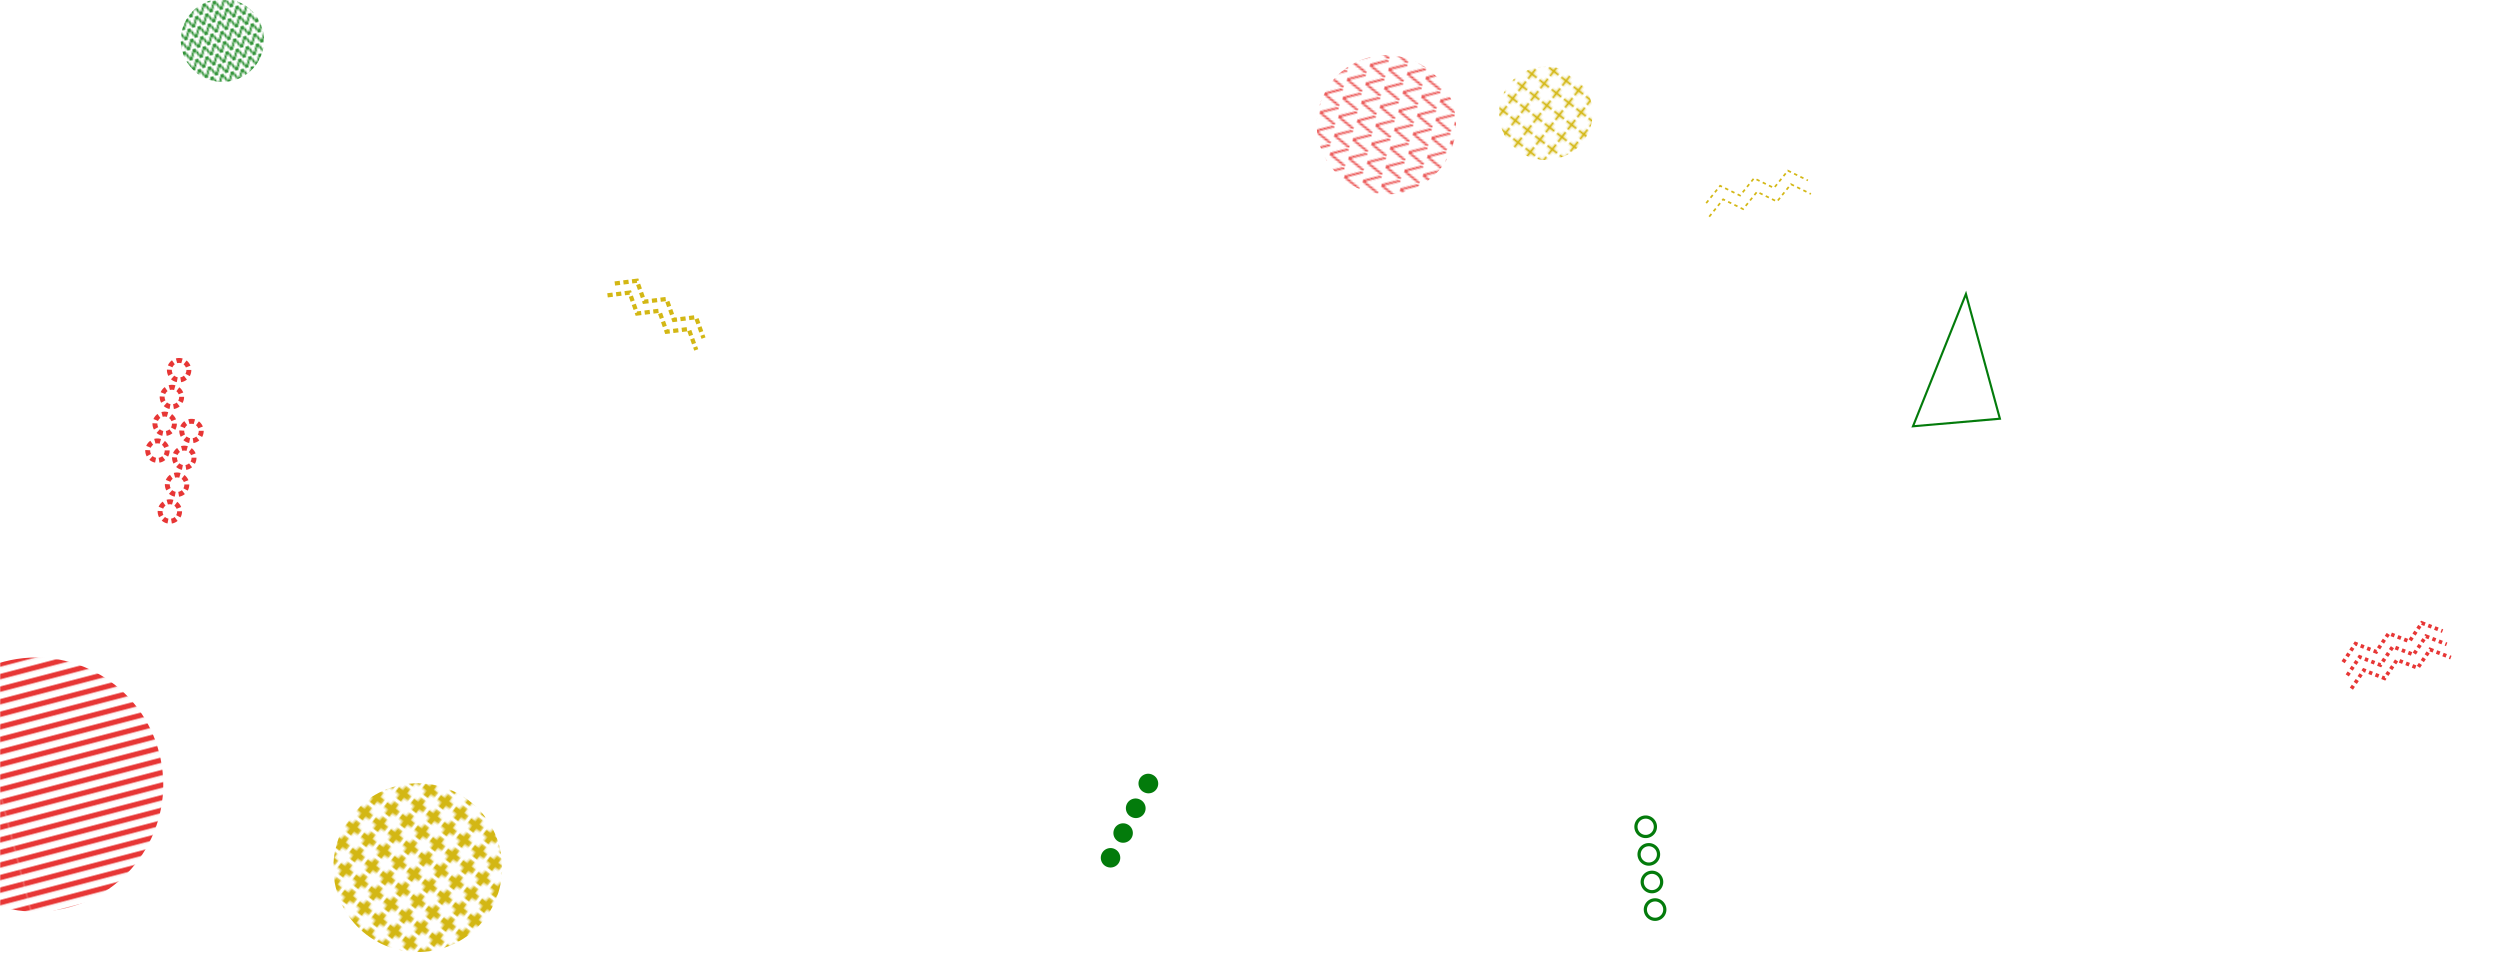 <svg xmlns="http://www.w3.org/2000/svg" version="1.1" xmlns:xlink="http://www.w3.org/1999/xlink" xmlns:svgjs="http://svgjs.dev/svgjs" width="1440" height="560" preserveAspectRatio="none" viewBox="0 0 1440 560"><g mask="url(&quot;#SvgjsMask1233&quot;)" fill="none"><rect width="107.76" height="107.76" clip-path="url(&quot;#SvgjsClipPath1234&quot;)" x="836.51" y="11.35" fill="url(&quot;#SvgjsPattern1235&quot;)" transform="rotate(127.97, 890.39, 65.23)"></rect><rect width="160.32" height="160.32" clip-path="url(&quot;#SvgjsClipPath1236&quot;)" x="718.38" y="-8.25" fill="url(&quot;#SvgjsPattern1237&quot;)" transform="rotate(282.93, 798.54, 71.91)"></rect><path d="M953.96 529.49a5.6 5.6 0 1 0-1.26-11.13 5.6 5.6 0 1 0 1.26 11.13zM952.15 513.59a5.6 5.6 0 1 0-1.26-11.13 5.6 5.6 0 1 0 1.26 11.13zM950.35 497.69a5.6 5.6 0 1 0-1.27-11.13 5.6 5.6 0 1 0 1.27 11.13zM948.54 481.79a5.6 5.6 0 1 0-1.26-11.13 5.6 5.6 0 1 0 1.26 11.13z" stroke="#037b0b" stroke-width="1.85"></path><path d="M1349.63 381.39L1356.79 370.77 1368.72 375.43 1375.88 364.81 1387.81 369.46 1394.97 358.85 1406.9 363.5M1352.02 389.03L1359.18 378.41 1371.11 383.06 1378.27 372.45 1390.2 377.1 1397.36 366.48 1409.29 371.14M1354.41 396.67L1361.57 386.05 1373.5 390.7 1380.66 380.08 1392.59 384.74 1399.75 374.12 1411.68 378.77" stroke="#e73635" stroke-width="2.17" stroke-dasharray="2, 2"></path><path d="M982.78 117L990.8 107.01 1002.3 112.64 1010.32 102.65 1021.82 108.28 1029.83 98.3 1041.34 103.92M984.52 124.81L992.54 114.82 1004.04 120.45 1012.06 110.46 1023.56 116.09 1031.58 106.1 1043.08 111.73" stroke="#d3b714" stroke-width="1" stroke-dasharray="2, 2"></path><path d="M111.76 242.87a5.6 5.6 0 1 0-2.91 10.82 5.6 5.6 0 1 0 2.91-10.82zM107.6 258.32a5.6 5.6 0 1 0-2.91 10.82 5.6 5.6 0 1 0 2.91-10.82zM103.45 273.77a5.6 5.6 0 1 0-2.91 10.82 5.6 5.6 0 1 0 2.91-10.82zM99.29 289.22a5.6 5.6 0 1 0-2.91 10.82 5.6 5.6 0 1 0 2.91-10.82zM104.63 207.81a5.6 5.6 0 1 0-2.91 10.82 5.6 5.6 0 1 0 2.91-10.82zM100.47 223.26a5.6 5.6 0 1 0-2.91 10.82 5.6 5.6 0 1 0 2.91-10.82zM96.31 238.71a5.6 5.6 0 1 0-2.91 10.82 5.6 5.6 0 1 0 2.91-10.82zM92.15 254.16a5.6 5.6 0 1 0-2.91 10.82 5.6 5.6 0 1 0 2.91-10.82z" stroke="#e73635" stroke-width="2.84" stroke-dasharray="3, 2"></path><path d="M663.99 446.33a5.6 5.6 0 1 0-5.08 9.98 5.6 5.6 0 1 0 5.08-9.98zM656.73 460.58a5.6 5.6 0 1 0-5.08 9.98 5.6 5.6 0 1 0 5.08-9.98zM649.47 474.84a5.6 5.6 0 1 0-5.09 9.98 5.6 5.6 0 1 0 5.09-9.98zM642.21 489.1a5.6 5.6 0 1 0-5.09 9.98 5.6 5.6 0 1 0 5.09-9.98z" fill="#037b0b"></path><rect width="96" height="96" clip-path="url(&quot;#SvgjsClipPath1238&quot;)" x="80.11" y="-24.79" fill="url(&quot;#SvgjsPattern1239&quot;)" transform="rotate(345.76, 128.11, 23.21)"></rect><path d="M1132.38 169.35 L1151.94 241.18L1101.885 245.54z" stroke="#037b0b" stroke-width="1.23"></path><path d="M354.13 163.29L366.84 161.72 371.16 173.78 383.87 172.21 388.19 184.26 400.9 182.7 405.22 194.75M349.93 170.11L362.64 168.54 366.97 180.59 379.68 179.02 384 191.08 396.71 189.51 401.03 201.56" stroke="#d3b714" stroke-width="2.44" stroke-dasharray="3, 2"></path><rect width="194.4" height="194.4" clip-path="url(&quot;#SvgjsClipPath1240&quot;)" x="143.43" y="402.58" fill="url(&quot;#SvgjsPattern1241&quot;)" transform="rotate(307.33, 240.63, 499.78)"></rect><rect width="292.8" height="292.8" clip-path="url(&quot;#SvgjsClipPath1242&quot;)" x="-125.57" y="305.53" fill="url(&quot;#SvgjsPattern1243&quot;)" transform="rotate(345.37, 20.83, 451.93)"></rect></g><defs><mask id="SvgjsMask1233"><rect width="1440" height="560" fill="#ffffff"></rect></mask><pattern x="0" y="0" width="8.98" height="8.98" patternUnits="userSpaceOnUse" id="SvgjsPattern1235"><path d="M4.49 1L4.49 7.98M1 4.49L7.98 4.49" stroke="#d3b714" fill="none" stroke-width="1.33"></path></pattern><clipPath id="SvgjsClipPath1234"><circle r="26.94" cx="890.39" cy="65.23"></circle></clipPath><pattern x="0" y="0" width="10.02" height="10.02" patternUnits="userSpaceOnUse" id="SvgjsPattern1237"><path d="M0 10.02L5.01 0L10.02 10.02" stroke="#e73635" fill="none"></path></pattern><clipPath id="SvgjsClipPath1236"><circle r="40.08" cx="798.54" cy="71.91"></circle></clipPath><pattern x="0" y="0" width="6" height="6" patternUnits="userSpaceOnUse" id="SvgjsPattern1239"><path d="M0 6L3 0L6 6" stroke="#037b0b" fill="none"></path></pattern><clipPath id="SvgjsClipPath1238"><circle r="24" cx="128.11" cy="23.21"></circle></clipPath><pattern x="0" y="0" width="10.8" height="10.8" patternUnits="userSpaceOnUse" id="SvgjsPattern1241"><path d="M5.4 1L5.4 9.8M1 5.4L9.8 5.4" stroke="#d3b714" fill="none" stroke-width="3.51"></path></pattern><clipPath id="SvgjsClipPath1240"><circle r="48.6" cx="240.63" cy="499.78"></circle></clipPath><pattern x="0" y="0" width="292.8" height="6.1" patternUnits="userSpaceOnUse" id="SvgjsPattern1243"><rect width="292.8" height="3.05" x="0" y="0" fill="#e73635"></rect><rect width="292.8" height="3.05" x="0" y="3.05" fill="rgba(0, 0, 0, 0)"></rect></pattern><clipPath id="SvgjsClipPath1242"><circle r="73.2" cx="20.83" cy="451.93"></circle></clipPath></defs></svg>